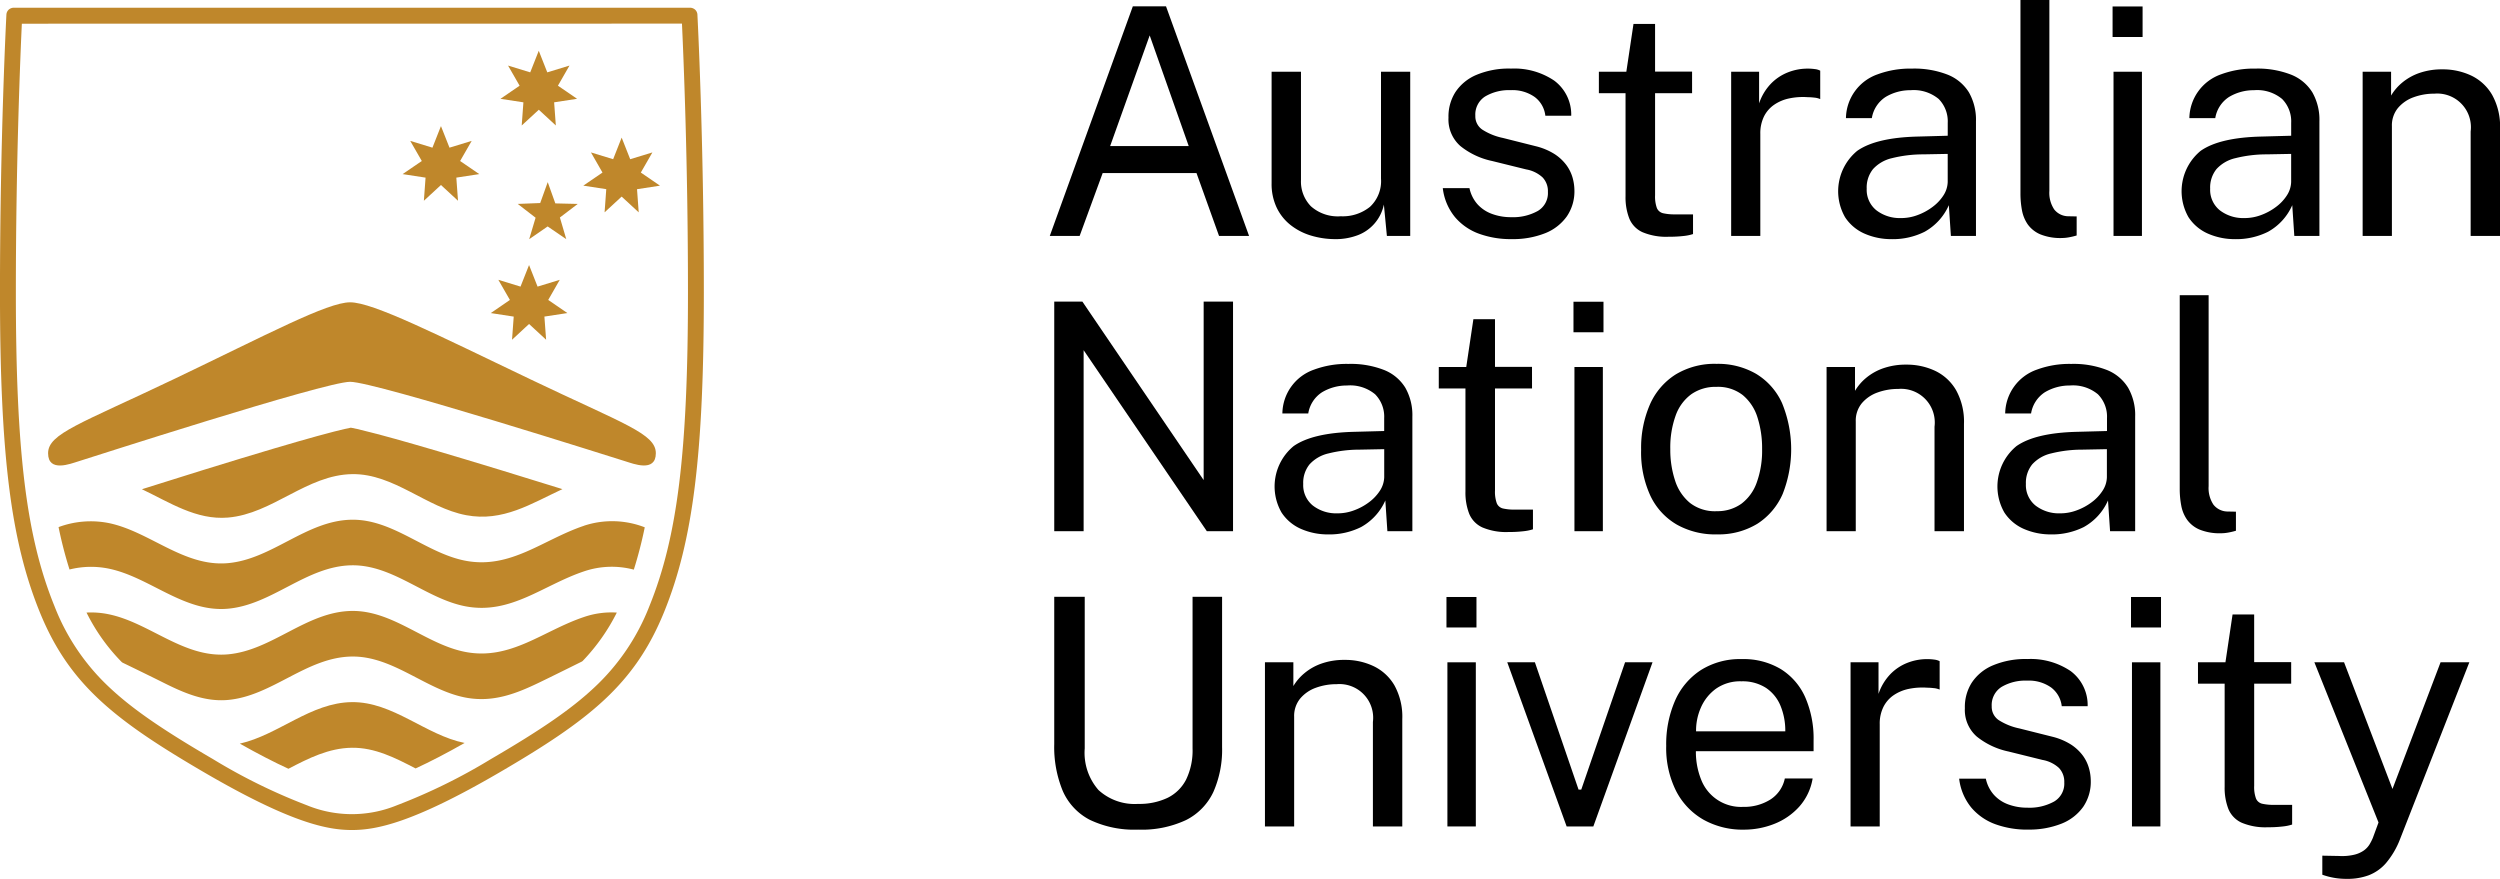 <?xml version="1.0" encoding="UTF-8"?> <svg xmlns="http://www.w3.org/2000/svg" width="284.464" height="100" viewBox="0 0 284.464 100"><g id="Group_4908" data-name="Group 4908" transform="translate(-1011 -4780.027)"><g id="logo-anu" transform="translate(1011 4780.027)"><path id="Path_72" data-name="Path 72" d="M395.632,87.411l9.449-26.127h3.777l9.451,26.127h-3.417l-2.565-7.154H401.649l-2.62,7.154ZM402.5,77.184h8.942L407,64.592Z" transform="translate(-276.182 -60.563)"></path><g id="Group_22" data-name="Group 22"><path id="Path_73" data-name="Path 73" d="M414.367,83.738a9.589,9.589,0,0,1-2.757-.424,6.986,6.986,0,0,1-2.284-1.2,5.591,5.591,0,0,1-1.563-1.978,6.28,6.28,0,0,1-.57-2.755V64.694h3.342V77.036A4.023,4.023,0,0,0,411.666,80a4.6,4.6,0,0,0,3.406,1.137,4.923,4.923,0,0,0,3.314-1.074,3.984,3.984,0,0,0,1.255-3.207V64.694h3.325V83.378h-2.655l-.343-3.578a4.742,4.742,0,0,1-3.137,3.55,7.067,7.067,0,0,1-2.465.389" transform="translate(-262.503 -56.529)"></path><path id="Path_74" data-name="Path 74" d="M423.9,83.933a10.566,10.566,0,0,1-3.624-.6,6.481,6.481,0,0,1-2.771-1.9,6.345,6.345,0,0,1-1.391-3.3h3.035a4,4,0,0,0,.913,1.832,4.105,4.105,0,0,0,1.653,1.1,6.159,6.159,0,0,0,2.168.371,5.776,5.776,0,0,0,3.035-.705,2.359,2.359,0,0,0,1.157-2.168,2.262,2.262,0,0,0-.607-1.653A3.68,3.68,0,0,0,425.6,76l-3.869-.956a8.569,8.569,0,0,1-3.613-1.7,4.021,4.021,0,0,1-1.356-3.233,5.159,5.159,0,0,1,.779-2.891,5.341,5.341,0,0,1,2.384-1.969,9.539,9.539,0,0,1,3.956-.723,8.124,8.124,0,0,1,4.906,1.365,4.812,4.812,0,0,1,1.941,4h-2.945a3.084,3.084,0,0,0-1.2-2.124,4.368,4.368,0,0,0-2.738-.786,5.32,5.32,0,0,0-2.906.714,2.436,2.436,0,0,0-1.122,2.214,1.819,1.819,0,0,0,.795,1.563,6.914,6.914,0,0,0,2.351.948l3.738.941a7.171,7.171,0,0,1,2.142.9,5.2,5.2,0,0,1,1.336,1.247,4.521,4.521,0,0,1,.705,1.439,5.5,5.5,0,0,1,.207,1.434,5.046,5.046,0,0,1-.858,2.954,5.515,5.515,0,0,1-2.456,1.917,9.927,9.927,0,0,1-3.877.677" transform="translate(-251.945 -56.724)"></path><path id="Path_75" data-name="Path 75" d="M434.856,70.08h-4.211V81.7a3.815,3.815,0,0,0,.207,1.452,1.014,1.014,0,0,0,.705.587,5.724,5.724,0,0,0,1.365.129h2.041v2.24a4.988,4.988,0,0,1-1.037.216,14.047,14.047,0,0,1-1.727.09,6.95,6.95,0,0,1-3-.524,2.929,2.929,0,0,1-1.489-1.554,6.622,6.622,0,0,1-.426-2.528V70.08H424.25V67.641h3.124l.814-5.438h2.456v5.421h4.211Z" transform="translate(-242.321 -59.476)"></path><path id="Path_76" data-name="Path 76" d="M431.144,83.572V64.89h3.179v3.6a5.972,5.972,0,0,1,1.319-2.214,5.5,5.5,0,0,1,1.943-1.31,6.071,6.071,0,0,1,2.266-.434,5.842,5.842,0,0,1,.814.055,1.652,1.652,0,0,1,.613.181V68a2.18,2.18,0,0,0-.694-.17,6.866,6.866,0,0,0-.714-.046,7.626,7.626,0,0,0-2.1.135,4.727,4.727,0,0,0-1.716.714,3.519,3.519,0,0,0-1.166,1.327,4.325,4.325,0,0,0-.426,2V83.572Z" transform="translate(-234.163 -56.725)"></path><path id="Path_77" data-name="Path 77" d="M442.883,83.935a7.55,7.55,0,0,1-3.2-.642,5.065,5.065,0,0,1-2.179-1.854,5.956,5.956,0,0,1,1.384-7.55q2.168-1.52,6.956-1.627l3.343-.092V70.709a3.623,3.623,0,0,0-1.028-2.72,4.447,4.447,0,0,0-3.2-1,5.456,5.456,0,0,0-2.827.76,3.539,3.539,0,0,0-1.581,2.419h-2.945a5.371,5.371,0,0,1,3.6-4.986,10.7,10.7,0,0,1,3.912-.651,10.43,10.43,0,0,1,4.054.688A5.018,5.018,0,0,1,451.6,67.24a6.283,6.283,0,0,1,.8,3.288V83.572h-2.854l-.234-3.5a6.41,6.41,0,0,1-2.757,3.026,8.09,8.09,0,0,1-3.676.841m1.011-2.4a5.341,5.341,0,0,0,1.869-.343,6.588,6.588,0,0,0,1.709-.932,4.986,4.986,0,0,0,1.238-1.316,2.957,2.957,0,0,0,.478-1.511v-3.2l-2.784.052a14.67,14.67,0,0,0-3.567.434,4.176,4.176,0,0,0-2.151,1.247,3.338,3.338,0,0,0-.714,2.223,2.983,2.983,0,0,0,1.094,2.456,4.346,4.346,0,0,0,2.827.886" transform="translate(-227.563 -56.725)"></path><path id="Path_78" data-name="Path 78" d="M450.938,88.037a6.084,6.084,0,0,1-2.449-.415,3.4,3.4,0,0,1-1.426-1.12,4.141,4.141,0,0,1-.668-1.618A10.281,10.281,0,0,1,446.222,83V60.954h3.29V82.67a3.4,3.4,0,0,0,.55,2.113,2.039,2.039,0,0,0,1.544.777l1.011.02v2.168a7.862,7.862,0,0,1-.867.207,4.573,4.573,0,0,1-.812.081" transform="translate(-216.323 -60.954)"></path><path id="Path_79" data-name="Path 79" d="M454.438,64.761h-3.415V61.292h3.415Zm-.074,22.64H451.13V68.719h3.233Z" transform="translate(-210.642 -60.554)"></path><path id="Path_80" data-name="Path 80" d="M460.783,83.935a7.54,7.54,0,0,1-3.2-.642,5.065,5.065,0,0,1-2.179-1.854,5.951,5.951,0,0,1,1.382-7.55q2.168-1.52,6.956-1.627l3.345-.092V70.709a3.624,3.624,0,0,0-1.03-2.72,4.438,4.438,0,0,0-3.2-1,5.456,5.456,0,0,0-2.827.76,3.532,3.532,0,0,0-1.581,2.419h-2.947a5.377,5.377,0,0,1,3.607-4.986,10.7,10.7,0,0,1,3.912-.651,10.444,10.444,0,0,1,4.054.688A5.017,5.017,0,0,1,469.5,67.24a6.3,6.3,0,0,1,.8,3.288V83.572h-2.856l-.234-3.5a6.389,6.389,0,0,1-2.757,3.026,8.083,8.083,0,0,1-3.676.841m1.013-2.4a5.351,5.351,0,0,0,1.869-.343,6.589,6.589,0,0,0,1.709-.932,4.976,4.976,0,0,0,1.236-1.316,2.94,2.94,0,0,0,.48-1.511v-3.2l-2.784.052a14.657,14.657,0,0,0-3.567.434,4.167,4.167,0,0,0-2.15,1.247,3.338,3.338,0,0,0-.714,2.223,2.982,2.982,0,0,0,1.092,2.456,4.348,4.348,0,0,0,2.829.886" transform="translate(-206.384 -56.725)"></path><path id="Path_81" data-name="Path 81" d="M464.056,83.524V64.842h3.236v2.709a5.728,5.728,0,0,1,1.255-1.465,6.262,6.262,0,0,1,1.95-1.1,7.76,7.76,0,0,1,2.648-.417,7.545,7.545,0,0,1,3.262.705,5.485,5.485,0,0,1,2.384,2.2,7.379,7.379,0,0,1,.9,3.84V83.524h-3.345V71.634a3.83,3.83,0,0,0-4.118-4.3,6.8,6.8,0,0,0-2.369.406,4.153,4.153,0,0,0-1.788,1.229,3.12,3.12,0,0,0-.686,2.068V83.524Z" transform="translate(-195.221 -56.677)"></path><path id="Path_82" data-name="Path 82" d="M412.865,76.672h3.342V102.8h-2.98L399.207,82.2v20.6h-3.343V76.672h3.2l13.8,20.311Z" transform="translate(-275.906 -42.356)"></path><path id="Path_83" data-name="Path 83" d="M413.512,99.324a7.573,7.573,0,0,1-3.2-.642,5.052,5.052,0,0,1-2.179-1.854,5.954,5.954,0,0,1,1.382-7.552q2.168-1.516,6.956-1.626l3.345-.09V86.1a3.621,3.621,0,0,0-1.031-2.718,4.441,4.441,0,0,0-3.2-1,5.46,5.46,0,0,0-2.827.76,3.53,3.53,0,0,0-1.581,2.421h-2.945a5.36,5.36,0,0,1,3.6-4.986,10.657,10.657,0,0,1,3.912-.651,10.4,10.4,0,0,1,4.056.688,4.994,4.994,0,0,1,2.423,2.024,6.3,6.3,0,0,1,.8,3.286V98.961H420.18l-.234-3.5a6.411,6.411,0,0,1-2.757,3.026,8.084,8.084,0,0,1-3.676.841m1.013-2.4a5.313,5.313,0,0,0,1.869-.345,6.56,6.56,0,0,0,1.707-.928,5.079,5.079,0,0,0,1.24-1.321,2.986,2.986,0,0,0,.478-1.509v-3.2l-2.784.055a14.606,14.606,0,0,0-3.57.432,4.17,4.17,0,0,0-2.148,1.249,3.326,3.326,0,0,0-.714,2.223,2.977,2.977,0,0,0,1.094,2.456,4.337,4.337,0,0,0,2.827.886" transform="translate(-262.316 -38.517)"></path><path id="Path_84" data-name="Path 84" d="M426.514,85.468H422.3V97.087a3.832,3.832,0,0,0,.207,1.454,1.013,1.013,0,0,0,.707.587,5.849,5.849,0,0,0,1.362.127h2.043v2.24a5.016,5.016,0,0,1-1.039.216,13.57,13.57,0,0,1-1.727.092,6.914,6.914,0,0,1-3-.526,2.948,2.948,0,0,1-1.489-1.552,6.64,6.64,0,0,1-.426-2.53V85.468h-3.035V83.029h3.126l.812-5.438H422.3V83.01h4.211Z" transform="translate(-252.191 -41.269)"></path><path id="Path_85" data-name="Path 85" d="M426.341,80.15h-3.415V76.681h3.415Zm-.072,22.64h-3.233V84.106h3.233Z" transform="translate(-243.887 -42.346)"></path><path id="Path_86" data-name="Path 86" d="M435.034,99.324a8.906,8.906,0,0,1-4.517-1.113,7.478,7.478,0,0,1-3-3.26,11.751,11.751,0,0,1-1.065-5.259,12.357,12.357,0,0,1,.993-5.131,7.7,7.7,0,0,1,2.919-3.425,8.549,8.549,0,0,1,4.67-1.218,8.638,8.638,0,0,1,4.489,1.129,7.487,7.487,0,0,1,2.954,3.316,13.82,13.82,0,0,1,.083,10.353A7.651,7.651,0,0,1,439.7,98.1a8.447,8.447,0,0,1-4.67,1.22m0-2.64a4.658,4.658,0,0,0,2.836-.849,5.154,5.154,0,0,0,1.751-2.441,10.689,10.689,0,0,0,.6-3.775,11.534,11.534,0,0,0-.526-3.6,5.347,5.347,0,0,0-1.672-2.539,4.565,4.565,0,0,0-2.989-.939,4.8,4.8,0,0,0-2.873.841,5.116,5.116,0,0,0-1.779,2.43,10.7,10.7,0,0,0-.607,3.812,11.133,11.133,0,0,0,.544,3.578,5.4,5.4,0,0,0,1.7,2.548,4.629,4.629,0,0,0,3.017.939" transform="translate(-239.715 -38.517)"></path><path id="Path_87" data-name="Path 87" d="M436.117,98.913V80.229h3.235V82.94a5.736,5.736,0,0,1,1.255-1.465,6.262,6.262,0,0,1,1.95-1.1,7.76,7.76,0,0,1,2.648-.417,7.544,7.544,0,0,1,3.262.705,5.459,5.459,0,0,1,2.384,2.2,7.376,7.376,0,0,1,.9,3.838V98.913H448.4V87.023a3.833,3.833,0,0,0-4.12-4.3,6.788,6.788,0,0,0-2.367.406,4.162,4.162,0,0,0-1.79,1.227,3.118,3.118,0,0,0-.685,2.07V98.913Z" transform="translate(-228.279 -38.468)"></path><path id="Path_88" data-name="Path 88" d="M451.184,99.324a7.583,7.583,0,0,1-3.2-.642,5.045,5.045,0,0,1-2.177-1.854,5.954,5.954,0,0,1,1.382-7.552q2.168-1.516,6.954-1.626l3.345-.09V86.1a3.613,3.613,0,0,0-1.031-2.718,4.438,4.438,0,0,0-3.2-1,5.477,5.477,0,0,0-2.827.76,3.544,3.544,0,0,0-1.581,2.421h-2.945a5.365,5.365,0,0,1,3.6-4.986,10.664,10.664,0,0,1,3.912-.651,10.409,10.409,0,0,1,4.056.688,5,5,0,0,1,2.421,2.024,6.26,6.26,0,0,1,.8,3.286V98.961h-2.856l-.234-3.5a6.4,6.4,0,0,1-2.755,3.026,8.1,8.1,0,0,1-3.677.841m1.011-2.4a5.3,5.3,0,0,0,1.869-.345,6.572,6.572,0,0,0,1.709-.928,5.032,5.032,0,0,0,1.238-1.321,2.923,2.923,0,0,0,.478-1.509v-3.2l-2.784.055a14.587,14.587,0,0,0-3.567.432,4.169,4.169,0,0,0-2.151,1.249,3.338,3.338,0,0,0-.714,2.223,2.983,2.983,0,0,0,1.094,2.456,4.346,4.346,0,0,0,2.827.886" transform="translate(-217.742 -38.517)"></path><path id="Path_89" data-name="Path 89" d="M459.241,103.426a6.119,6.119,0,0,1-2.452-.415,3.375,3.375,0,0,1-1.426-1.122,4.05,4.05,0,0,1-.668-1.618,10.041,10.041,0,0,1-.172-1.886V76.341h3.288V98.06a3.4,3.4,0,0,0,.55,2.113,2.059,2.059,0,0,0,1.548.777l1.009.02v2.168a7.862,7.862,0,0,1-.867.207,4.806,4.806,0,0,1-.81.081" transform="translate(-206.501 -42.748)"></path><path id="Path_90" data-name="Path 90" d="M414.963,109.152a11.883,11.883,0,0,1-.993,5.113,6.812,6.812,0,0,1-3.1,3.19,11.856,11.856,0,0,1-5.467,1.094,11.733,11.733,0,0,1-5.5-1.12,6.746,6.746,0,0,1-3.072-3.29,13.077,13.077,0,0,1-.967-5.329V92.06h3.469v17.256a6.432,6.432,0,0,0,1.572,4.733,6.089,6.089,0,0,0,4.5,1.572,7.464,7.464,0,0,0,3.351-.688,4.7,4.7,0,0,0,2.116-2.085,7.6,7.6,0,0,0,.731-3.532V92.06h3.36Z" transform="translate(-275.907 -24.149)"></path><path id="Path_91" data-name="Path 91" d="M406.846,114.3V95.617h3.233v2.709a5.7,5.7,0,0,1,1.258-1.463,6.2,6.2,0,0,1,1.95-1.1,7.752,7.752,0,0,1,2.648-.415,7.481,7.481,0,0,1,3.257.705,5.466,5.466,0,0,1,2.388,2.194,7.38,7.38,0,0,1,.893,3.84V114.3h-3.343V102.411a3.833,3.833,0,0,0-4.12-4.3,6.8,6.8,0,0,0-2.367.406,4.153,4.153,0,0,0-1.788,1.229,3.126,3.126,0,0,0-.686,2.07V114.3Z" transform="translate(-262.913 -20.261)"></path><path id="Path_92" data-name="Path 92" d="M419.721,95.537h-3.414V92.068h3.414Zm-.074,22.64h-3.233V99.5h3.233Z" transform="translate(-251.72 -24.139)"></path><path id="Path_93" data-name="Path 93" d="M436.006,95.47l-6.737,18.682h-3.037L419.475,95.47h3.144l4.969,14.49h.308l4.986-14.49Z" transform="translate(-247.971 -20.114)"></path><path id="Path_94" data-name="Path 94" d="M431.138,105.786a8.448,8.448,0,0,0,.585,3.2,4.861,4.861,0,0,0,4.8,3.135,5.589,5.589,0,0,0,3.083-.83,3.733,3.733,0,0,0,1.651-2.4h3.164a6.355,6.355,0,0,1-1.517,3.2,7.5,7.5,0,0,1-2.834,1.961,9.319,9.319,0,0,1-3.471.661,9.113,9.113,0,0,1-4.611-1.14,7.928,7.928,0,0,1-3.107-3.27,10.886,10.886,0,0,1-1.12-5.113,12.382,12.382,0,0,1,1.011-5.165,7.931,7.931,0,0,1,2.936-3.469,8.348,8.348,0,0,1,4.637-1.249,8.253,8.253,0,0,1,4.46,1.14,7.214,7.214,0,0,1,2.775,3.207,11.711,11.711,0,0,1,.95,4.906v1.229Zm.02-2.26h10.152a7.422,7.422,0,0,0-.541-2.9,4.512,4.512,0,0,0-1.651-2.041,4.9,4.9,0,0,0-2.794-.749,4.771,4.771,0,0,0-2.9.841,5.2,5.2,0,0,0-1.718,2.15,6.459,6.459,0,0,0-.548,2.7" transform="translate(-238.17 -20.311)"></path><path id="Path_95" data-name="Path 95" d="M437.367,114.348V95.666h3.181v3.6a6.008,6.008,0,0,1,1.319-2.214,5.493,5.493,0,0,1,1.941-1.31,6.132,6.132,0,0,1,2.266-.434,6.255,6.255,0,0,1,.816.055,1.768,1.768,0,0,1,.614.181v3.233a2.212,2.212,0,0,0-.7-.17,6.871,6.871,0,0,0-.712-.046,7.729,7.729,0,0,0-2.1.135,4.819,4.819,0,0,0-1.716.714,3.548,3.548,0,0,0-1.164,1.327,4.3,4.3,0,0,0-.426,2v11.617Z" transform="translate(-226.8 -20.311)"></path><path id="Path_96" data-name="Path 96" d="M450.814,114.711a10.618,10.618,0,0,1-3.624-.6,6.488,6.488,0,0,1-2.773-1.9,6.361,6.361,0,0,1-1.391-3.3h3.035a4.023,4.023,0,0,0,.915,1.834,4.083,4.083,0,0,0,1.65,1.1,6.179,6.179,0,0,0,2.17.369,5.777,5.777,0,0,0,3.035-.7,2.364,2.364,0,0,0,1.157-2.17,2.274,2.274,0,0,0-.607-1.653,3.7,3.7,0,0,0-1.869-.91l-3.866-.958a8.567,8.567,0,0,1-3.613-1.7,4.02,4.02,0,0,1-1.356-3.233A5.151,5.151,0,0,1,444.455,98a5.345,5.345,0,0,1,2.386-1.969A9.538,9.538,0,0,1,450.8,95.3a8.129,8.129,0,0,1,4.906,1.365,4.824,4.824,0,0,1,1.941,4H454.7a3.1,3.1,0,0,0-1.2-2.122,4.376,4.376,0,0,0-2.738-.786,5.333,5.333,0,0,0-2.908.714,2.44,2.44,0,0,0-1.122,2.214,1.824,1.824,0,0,0,.795,1.563,7,7,0,0,0,2.351.948l3.738.939a7.159,7.159,0,0,1,2.144.9,5.194,5.194,0,0,1,1.336,1.247,4.458,4.458,0,0,1,.7,1.437,5.335,5.335,0,0,1,.207,1.437,5.05,5.05,0,0,1-.856,2.954,5.507,5.507,0,0,1-2.458,1.915,9.913,9.913,0,0,1-3.875.679" transform="translate(-220.103 -20.311)"></path><path id="Path_97" data-name="Path 97" d="M455.4,95.537h-3.414V92.068H455.4Zm-.072,22.64h-3.233V99.5h3.233Z" transform="translate(-209.508 -24.139)"></path><path id="Path_98" data-name="Path 98" d="M466.08,100.856h-4.211v11.619a3.783,3.783,0,0,0,.21,1.454,1.006,1.006,0,0,0,.705.587,5.845,5.845,0,0,0,1.365.127h2.039v2.24a5.138,5.138,0,0,1-1.037.216,13.575,13.575,0,0,1-1.727.092,6.914,6.914,0,0,1-3-.526,2.948,2.948,0,0,1-1.489-1.552,6.638,6.638,0,0,1-.426-2.528V100.856h-3.035V98.417H458.6l.81-5.438h2.458V98.4h4.211Z" transform="translate(-205.376 -23.062)"></path><path id="Path_99" data-name="Path 99" d="M465.316,120.114a8.055,8.055,0,0,1-2.873-.469v-2.168l1.9.035a6.038,6.038,0,0,0,1.733-.144,3.2,3.2,0,0,0,1.1-.487,2.4,2.4,0,0,0,.642-.688,6.121,6.121,0,0,0,.369-.723l.651-1.771-7.3-18.23h3.378l5.51,14.418L475.9,95.47h3.273L471.3,115.562a9.5,9.5,0,0,1-1.616,2.764,4.954,4.954,0,0,1-1.989,1.391,6.919,6.919,0,0,1-2.375.4" transform="translate(-198.197 -20.114)"></path><path id="Path_100" data-name="Path 100" d="M418.517,63.166c.166,3.522.683,15.691.683,30.578,0,18.14-1.188,27.812-4.382,35.687a25.059,25.059,0,0,1-6.351,9.344c-2.559,2.388-5.945,4.727-11.685,8.071a65.476,65.476,0,0,1-10.715,5.266,13.479,13.479,0,0,1-10.211,0,65.394,65.394,0,0,1-10.717-5.266c-5.74-3.345-9.124-5.683-11.682-8.071a25.022,25.022,0,0,1-6.347-9.344c-3.2-7.875-4.386-17.547-4.386-35.687,0-14.881.515-27.033.681-30.569l75.111-.009m-75.982-1.81a.9.9,0,0,0-.6.2.829.829,0,0,0-.286.585c-.007.138-.731,13.922-.731,31.6,0,18.4,1.225,28.255,4.519,36.366,3.34,8.231,8.5,12.3,18.793,18.3,9.855,5.74,13.981,6.515,16.73,6.515s6.875-.775,16.73-6.515c10.3-6,15.455-10.065,18.8-18.3,3.292-8.111,4.517-17.968,4.517-36.366,0-17.68-.725-31.465-.731-31.6a.815.815,0,0,0-.288-.585.9.9,0,0,0-.609-.2Z" transform="translate(-340.919 -60.478)" fill="#bf872b"></path><path id="Path_101" data-name="Path 101" d="M372.181,72.866l-.865-2.419-.856,2.378-2.559.1,2.033,1.57-.727,2.441,2.1-1.448,2.118,1.448L372.7,74.47l2.03-1.544Z" transform="translate(-308.992 -49.722)" fill="#bf872b"></path><path id="Path_102" data-name="Path 102" d="M370.855,81.474l1.941,1.793-.194-2.635,2.613-.4-2.179-1.493,1.314-2.29-2.526.773-.969-2.456-.971,2.456-2.524-.773,1.317,2.29L366.5,80.234l2.611.4-.192,2.635Z" transform="translate(-310.657 -44.61)" fill="#bf872b"></path><path id="Path_103" data-name="Path 103" d="M375.681,74.836l1.941,1.793-.192-2.635,2.611-.4L377.863,72.1l1.316-2.29-2.526.773-.971-2.458-.969,2.458-2.526-.773L373.5,72.1l-2.181,1.491,2.611.4-.19,2.635Z" transform="translate(-304.946 -52.467)" fill="#bf872b"></path><path id="Path_104" data-name="Path 104" d="M371.363,70.31,373.3,72.1l-.192-2.635,2.611-.4-2.179-1.491,1.314-2.29-2.526.773-.969-2.458-.971,2.458-2.524-.773,1.316,2.29L367,69.067l2.611.4-.192,2.635Z" transform="translate(-310.055 -57.823)" fill="#bf872b"></path><path id="Path_105" data-name="Path 105" d="M366.264,74.231l1.941,1.793-.192-2.633,2.611-.4L368.445,71.5l1.316-2.29-2.526.773-.971-2.456-.969,2.456-2.526-.773,1.316,2.29L361.9,72.991l2.613.4-.192,2.633Z" transform="translate(-316.09 -53.18)" fill="#bf872b"></path><path id="Path_106" data-name="Path 106" d="M398.249,85.443c-10.685-5.109-17.865-8.733-20.455-8.733s-9.353,3.624-20.038,8.733-14.331,6.2-14.331,8.44,2.622,1.17,3.419.932,28.061-9.06,30.949-9.06,30.567,8.82,31.366,9.06,3.419,1.3,3.419-.932-3.648-3.329-14.331-8.44" transform="translate(-337.953 -42.311)" fill="#bf872b"></path><path id="Path_107" data-name="Path 107" d="M403.744,88.736c-4.633,1.557-8.311,4.943-13.444,3.978-4.5-.845-8.233-4.731-12.957-4.672-5.172.065-9.076,4.521-14.15,4.945-4.991.415-8.87-3.613-13.521-4.567a10.508,10.508,0,0,0-5.7.463,47.634,47.634,0,0,0,1.247,4.823,10.051,10.051,0,0,1,4.456-.1c4.65.954,8.53,4.982,13.521,4.565,5.074-.424,8.977-4.877,14.15-4.943,4.724-.059,8.458,3.827,12.957,4.672,5.133.965,8.811-2.423,13.444-3.978a9.792,9.792,0,0,1,5.681-.2,47.493,47.493,0,0,0,1.244-4.816,10.216,10.216,0,0,0-6.925-.177" transform="translate(-337.309 -28.905)" fill="#bf872b"></path><path id="Path_108" data-name="Path 108" d="M402.019,93.49c-4.633,1.554-8.312,4.943-13.444,3.978-4.5-.845-8.233-4.731-12.957-4.672-5.172.066-9.076,4.519-14.149,4.943-4.991.417-8.87-3.611-13.521-4.565a9.784,9.784,0,0,0-2.519-.192,21.816,21.816,0,0,0,3.969,5.593.575.575,0,0,0,.166.122c.524.253,3.222,1.561,4.572,2.24,2.3,1.153,4.694,2.212,7.333,1.991,5.074-.424,8.977-4.877,14.149-4.943,4.724-.061,8.458,3.825,12.957,4.672,3.142.592,5.786-.472,8.39-1.725,1.354-.651,4.244-2.087,4.786-2.356a.538.538,0,0,0,.166-.122,22.368,22.368,0,0,0,3.851-5.471,9.627,9.627,0,0,0-3.749.507" transform="translate(-335.584 -23.28)" fill="#bf872b"></path><path id="Path_109" data-name="Path 109" d="M353.42,102.272c2.065,1.164,3.9,2.111,5.528,2.858,2.29-1.194,4.589-2.358,7.213-2.391s4.941,1.151,7.255,2.354c1.644-.758,3.5-1.718,5.58-2.9-4.445-.893-8.154-4.7-12.835-4.646s-8.327,3.718-12.741,4.722" transform="translate(-326.128 -17.655)" fill="#bf872b"></path><path id="Path_110" data-name="Path 110" d="M388.917,88c-5.473-1.672-9.217-2.764-11.776-3.478-2.434-.677-3.572-.934-4.325-1.127-.223-.057-.6-.127-.725-.151-.168.033-.4.079-.714.151-.631.144-1.6.389-3.1.8-2.535.7-6.576,1.88-13.005,3.871-2.063.64-4.373,1.362-6.958,2.181,3.157,1.5,6.185,3.526,9.792,3.225,5.074-.424,8.977-4.877,14.149-4.943,4.725-.061,8.458,3.825,12.957,4.672,4.181.786,7.4-1.316,10.951-2.965-2.7-.843-5.107-1.585-7.248-2.238" transform="translate(-332.167 -34.58)" fill="#bf872b"></path></g></g></g></svg> 